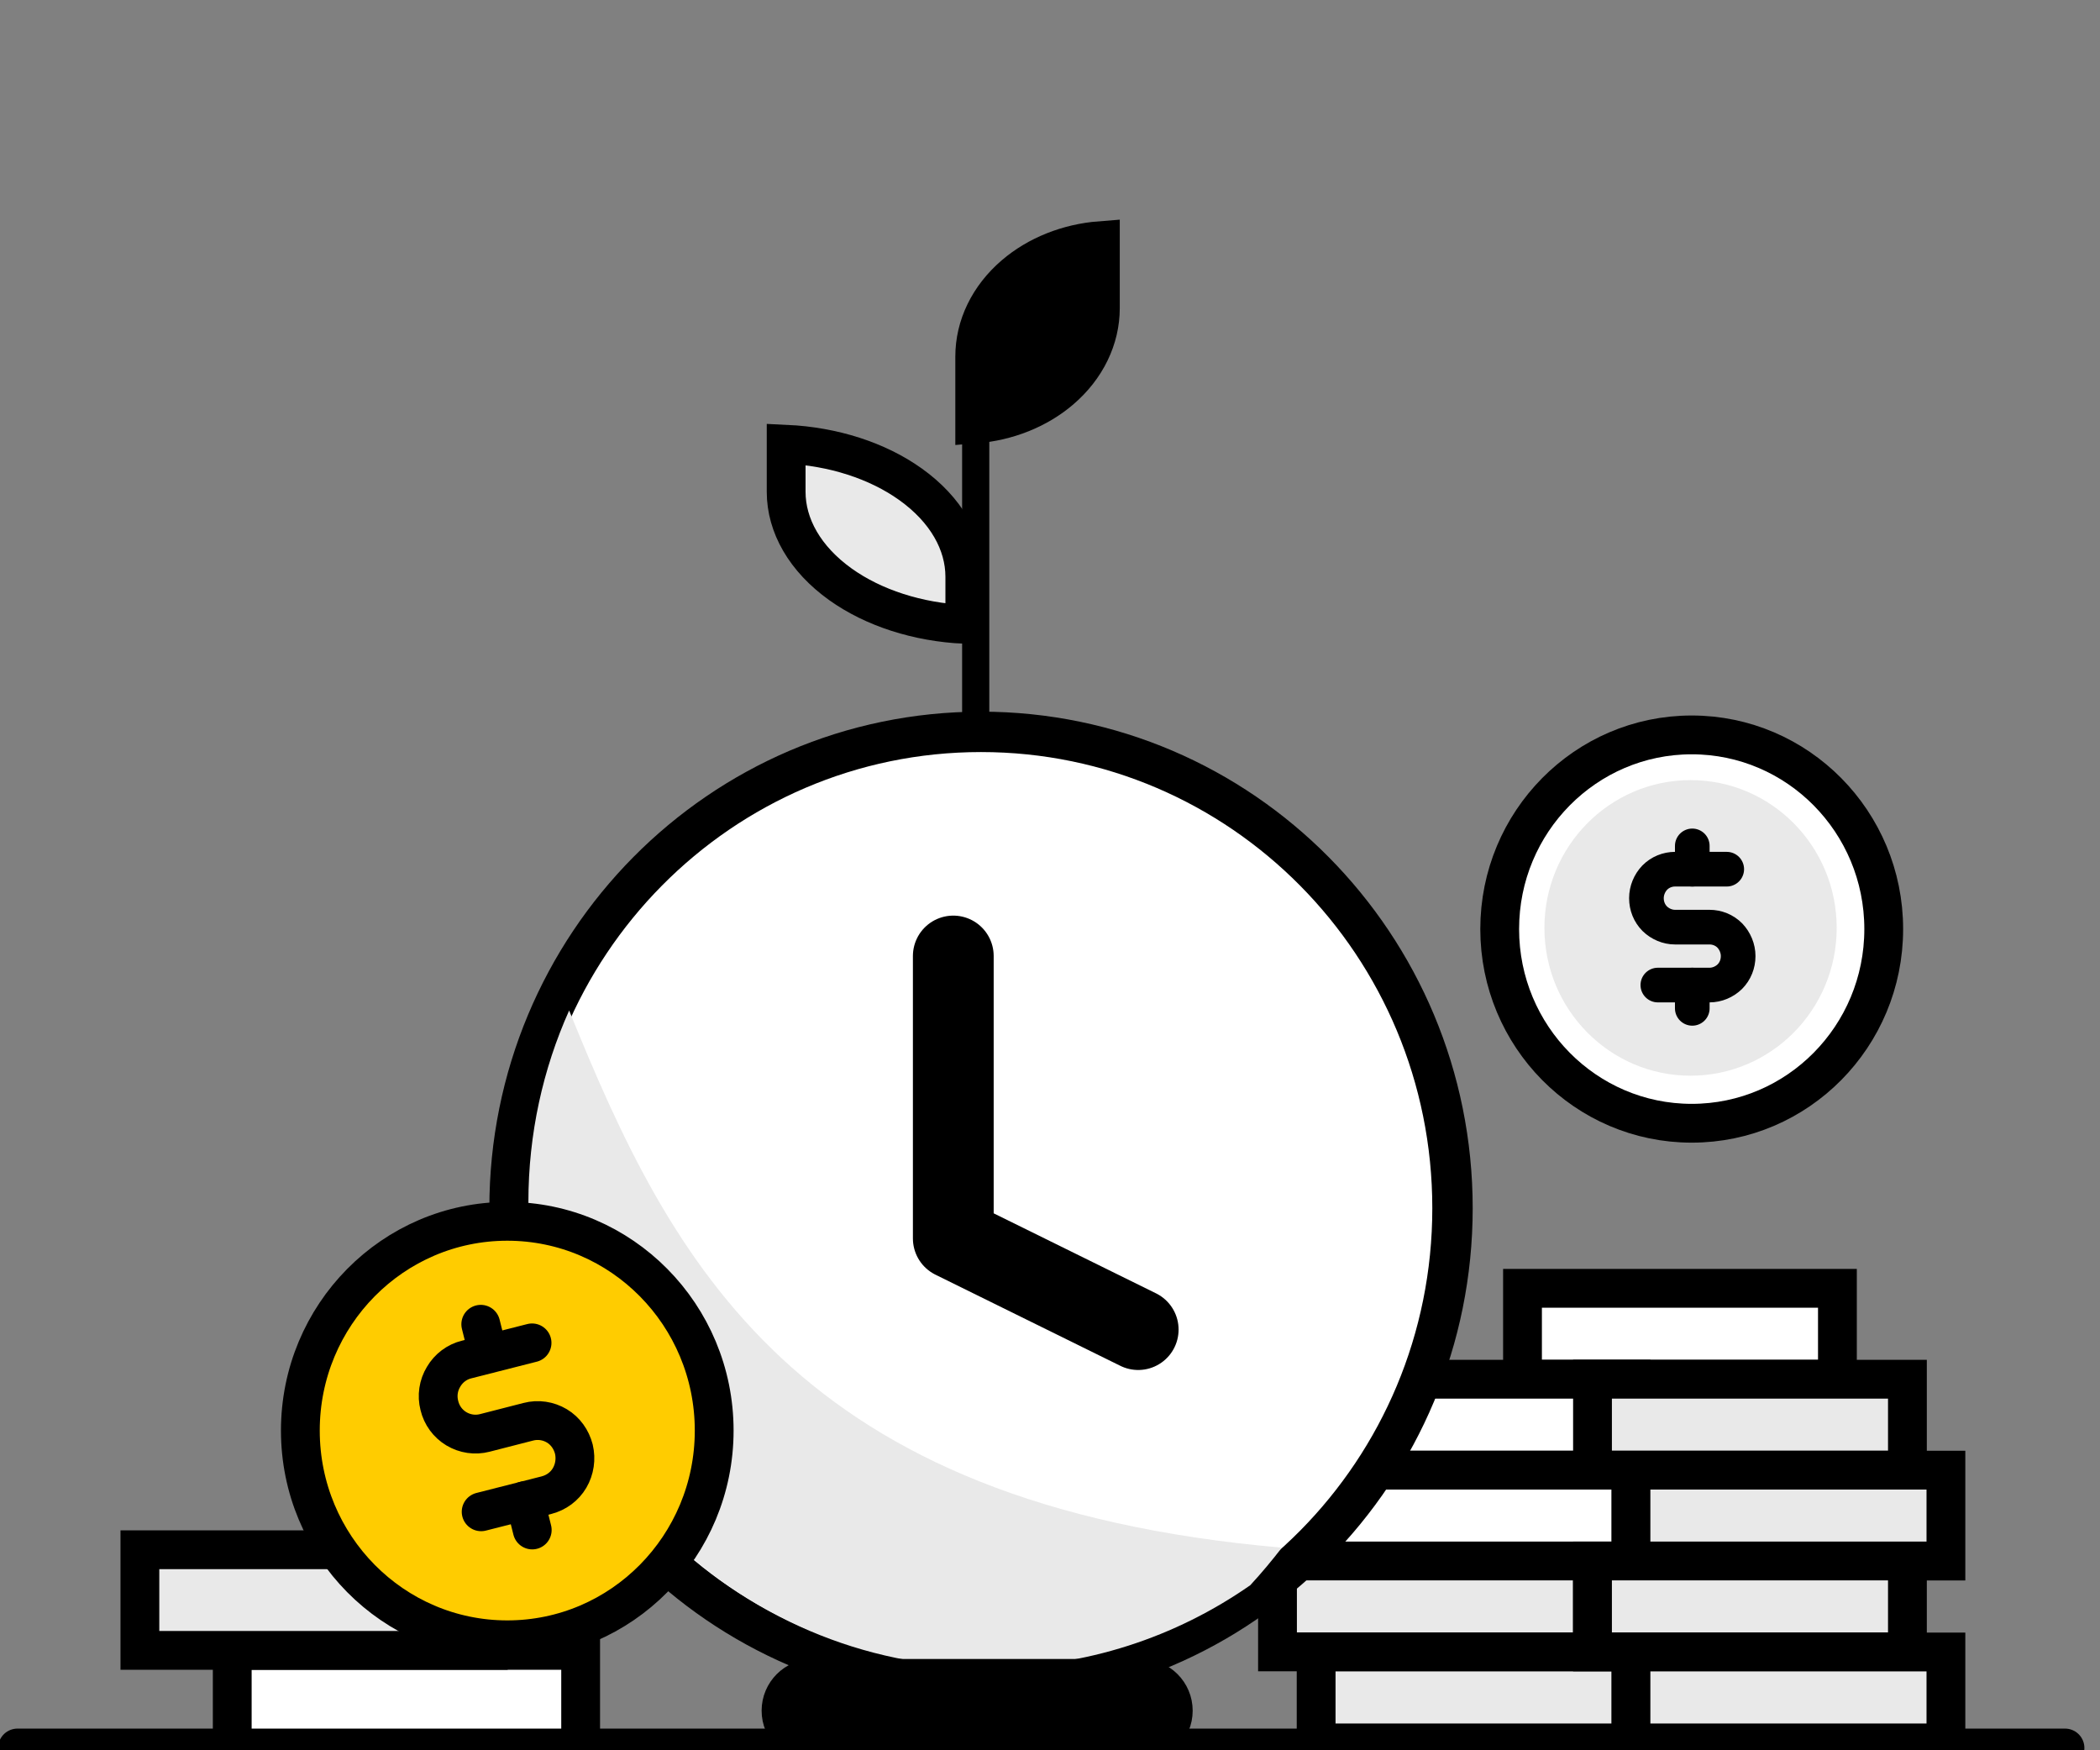 <svg width="78" height="65" viewBox="0 0 78 65" fill="none" xmlns="http://www.w3.org/2000/svg">
<rect x="0" y="0" width="78" height="65" fill="#808080" stroke="none"/>
<g clip-path="url(#clip0_18635_7859)">
<path d="M21.567 61.29H8.626V65.026H21.567V61.29Z" fill="white" stroke="black" stroke-width="1.441"/>
<path d="M18.137 57.553H5.196V61.29H18.137V57.553Z" fill="#E9E9E9" stroke="black" stroke-width="1.441"/>
<path d="M68.247 47.844H56.55V51.22H68.247V47.844Z" fill="white" stroke="black" stroke-width="1.441"/>
<path d="M60.582 51.22H48.885V54.596H60.582V51.22Z" fill="white" stroke="black" stroke-width="1.441"/>
<path d="M60.582 54.597H48.885V57.973H60.582V54.597Z" fill="white" stroke="black" stroke-width="1.441"/>
<path d="M59.147 57.97H47.45V61.346H59.147V57.97Z" fill="#E9E9E9" stroke="black" stroke-width="1.441"/>
<path d="M60.582 61.35H48.885V64.726H60.582V61.35Z" fill="#E9E9E9" stroke="black" stroke-width="1.441"/>
<path d="M70.847 51.22H59.15V54.596H70.847V51.22Z" fill="#E9E9E9" stroke="black" stroke-width="1.441"/>
<path d="M72.277 54.597H60.579V57.973H72.277V54.597Z" fill="#E9E9E9" stroke="black" stroke-width="1.441"/>
<path d="M70.847 57.97H59.15V61.346H70.847V57.97Z" fill="#E9E9E9" stroke="black" stroke-width="1.441"/>
<path d="M72.277 61.35H60.579V64.726H72.277V61.35Z" fill="#E9E9E9" stroke="black" stroke-width="1.441"/>
<path d="M62.835 42.172C67.024 42.172 70.42 38.739 70.42 34.503C70.42 30.268 67.024 26.834 62.835 26.834C58.646 26.834 55.25 30.268 55.25 34.503C55.25 38.739 58.646 42.172 62.835 42.172Z" fill="white"/>
<path d="M62.835 41.714C66.774 41.714 69.967 38.486 69.967 34.503C69.967 30.521 66.774 27.292 62.835 27.292C58.896 27.292 55.703 30.521 55.703 34.503C55.703 38.486 58.896 41.714 62.835 41.714Z" fill="white" stroke="black" stroke-width="1.441"/>
<path d="M62.792 39.948C65.79 39.948 68.22 37.491 68.22 34.46C68.22 31.429 65.79 28.971 62.792 28.971C59.794 28.971 57.364 31.429 57.364 34.46C57.364 37.491 59.794 39.948 62.792 39.948Z" fill="#E9E9E9"/>
<path d="M62.856 31.414V32.279" stroke="black" stroke-width="1.287" stroke-linecap="round" stroke-linejoin="round"/>
<path d="M62.856 36.582V37.447" stroke="black" stroke-width="1.287" stroke-linecap="round" stroke-linejoin="round"/>
<path d="M61.577 36.582H63.496C63.777 36.582 64.05 36.466 64.251 36.27C64.453 36.066 64.56 35.797 64.56 35.506C64.56 35.223 64.445 34.947 64.251 34.743C64.05 34.539 63.777 34.431 63.496 34.431H62.217C61.936 34.431 61.663 34.314 61.462 34.118C61.26 33.914 61.153 33.645 61.153 33.355C61.153 33.071 61.268 32.795 61.462 32.592C61.663 32.388 61.936 32.279 62.217 32.279H64.136" stroke="black" stroke-width="1.287" stroke-linecap="round" stroke-linejoin="round"/>
<path d="M36.438 62.556C46.109 62.556 53.95 54.637 53.95 44.868C53.95 35.098 46.109 27.179 36.438 27.179C26.766 27.179 18.926 35.098 18.926 44.868C18.926 54.637 26.766 62.556 36.438 62.556Z" fill="white" stroke="black" stroke-width="1.5"/>
<path fill-rule="evenodd" clip-rule="evenodd" d="M46.439 58.87C43.681 60.795 40.336 61.922 36.73 61.922C27.284 61.922 19.626 54.186 19.626 44.644C19.626 42.106 20.167 39.697 21.14 37.526C24.958 46.962 29.566 55.904 47.612 57.475C47.259 57.934 46.87 58.402 46.439 58.87Z" fill="#E9E9E9"/>
<path d="M35.408 35.503V45.992L42.276 49.377" stroke="black" stroke-width="3" stroke-linecap="round" stroke-linejoin="round"/>
<path d="M35.836 23.187C34.084 23.107 32.443 22.574 31.222 21.704C29.895 20.758 29.2 19.514 29.2 18.267V16.497C30.952 16.578 32.594 17.11 33.814 17.981C35.142 18.927 35.836 20.17 35.836 21.417V23.187Z" fill="#E9E9E9" stroke="black" stroke-width="1.441" stroke-miterlimit="10"/>
<path d="M39.394 14.474C38.544 15.201 37.414 15.653 36.204 15.747V13.24C36.204 12.119 36.724 11.027 37.682 10.209C38.532 9.482 39.662 9.03 40.871 8.936V11.444C40.871 12.564 40.351 13.656 39.394 14.474Z" fill="black" stroke="black" stroke-width="1.441" stroke-miterlimit="10"/>
<path fill-rule="evenodd" clip-rule="evenodd" d="M35.736 27.179V15.858H36.745V27.179H35.736Z" fill="black"/>
<path d="M42.381 62.331H30.207C29.545 62.331 29.009 62.868 29.009 63.529C29.009 64.191 29.545 64.727 30.207 64.727H42.381C43.043 64.727 43.579 64.191 43.579 63.529C43.579 62.868 43.043 62.331 42.381 62.331Z" fill="black" stroke="black" stroke-width="1.441"/>
<path d="M0.65 64.915H76.7" stroke="black" stroke-width="1.441" stroke-linecap="round"/>
<path d="M18.842 60.897C23.087 60.897 26.527 57.418 26.527 53.127C26.527 48.835 23.087 45.356 18.842 45.356C14.597 45.356 11.156 48.835 11.156 53.127C11.156 57.418 14.597 60.897 18.842 60.897Z" fill="#FFCC00" stroke="black" stroke-width="1.441"/>
<path d="M17.857 49.179L18.13 50.27" stroke="black" stroke-width="1.441" stroke-linecap="round" stroke-linejoin="round"/>
<path d="M19.496 55.729L19.769 56.819" stroke="black" stroke-width="1.441" stroke-linecap="round" stroke-linejoin="round"/>
<path d="M17.871 56.143L20.301 55.525C20.661 55.431 20.97 55.206 21.157 54.886C21.344 54.566 21.401 54.181 21.315 53.817C21.222 53.454 20.999 53.141 20.683 52.952C20.366 52.763 19.985 52.705 19.626 52.799L18.008 53.214C17.648 53.308 17.267 53.25 16.951 53.061C16.635 52.872 16.405 52.56 16.319 52.196C16.225 51.833 16.282 51.447 16.477 51.128C16.664 50.808 16.973 50.575 17.332 50.488L19.762 49.87" stroke="black" stroke-width="1.441" stroke-linecap="round" stroke-linejoin="round"/>
</g>
<defs>
<clipPath id="clip0_18635_7859">
<rect width="78" height="65" fill="white"/>
</clipPath>
</defs>
</svg>
